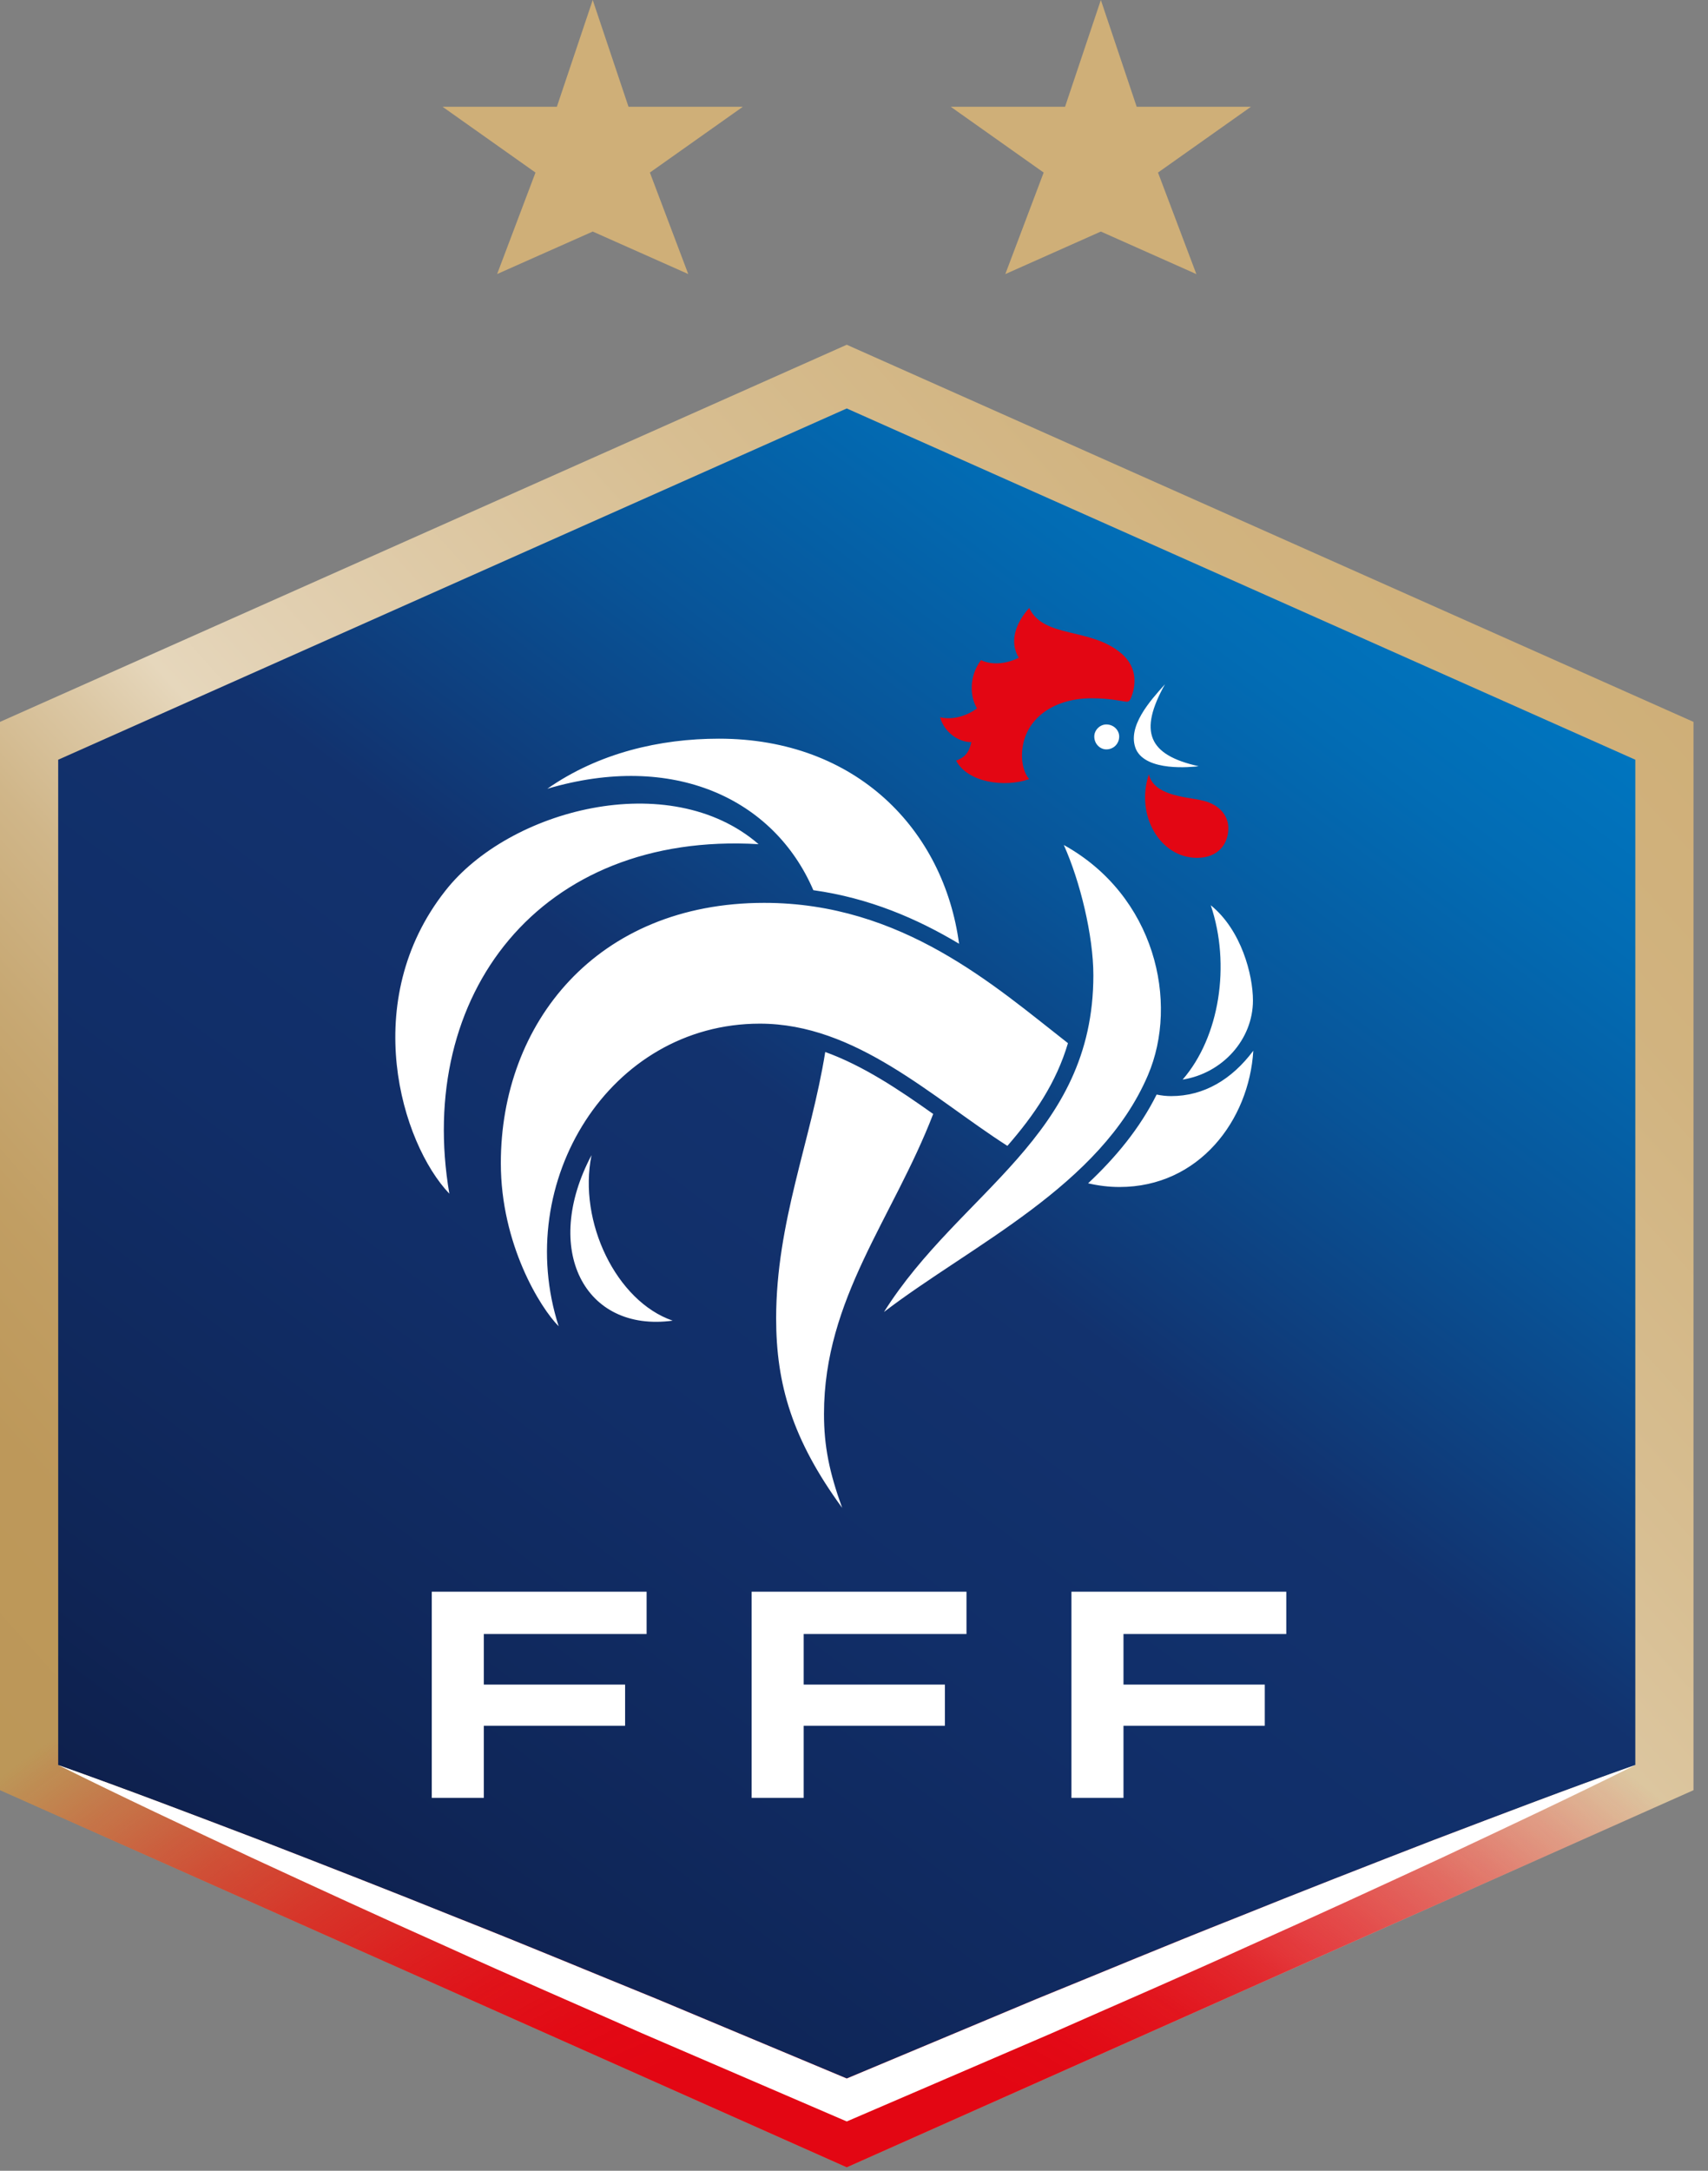 <svg width="111" height="141" viewBox="0 0 111 141" fill="none" xmlns="http://www.w3.org/2000/svg">
<rect x="0" y="0" width="111" height="141" fill="#808080" stroke="none"/>
<g clip-path="url(#clip0_3705_5534)">
<path d="M6.10352e-05 116.28L55.029 140.776L110.057 116.28V46.889L55.029 22.393L6.10352e-05 46.889V116.28Z" fill="url(#paint0_linear_3705_5534)"/>
<path d="M6.10352e-05 116.28L55.029 140.776L110.057 116.28V46.889L55.029 22.393L6.10352e-05 46.889V116.28Z" fill="url(#paint1_radial_3705_5534)"/>
<path d="M29.795 124.599C34.113 126.304 38.392 128.093 42.69 129.84L55.029 135.004L67.368 129.836C71.666 128.089 75.945 126.296 80.262 124.595C84.568 122.864 88.889 121.175 93.218 119.498C97.559 117.848 101.896 116.19 106.276 114.642V49.347L55.029 26.531L3.782 49.347V114.645C8.161 116.198 12.498 117.852 16.839 119.506C21.168 121.183 25.494 122.868 29.795 124.603V124.599Z" fill="url(#paint2_linear_3705_5534)"/>
<path d="M93.218 119.502C88.889 121.179 84.564 122.864 80.262 124.599C75.945 126.303 71.666 128.093 67.368 129.84L55.029 135.007L42.69 129.844C38.392 128.097 34.109 126.307 29.795 124.603C25.49 122.868 21.168 121.183 16.839 119.506C12.502 117.856 8.165 116.198 3.782 114.645C7.94 116.718 12.145 118.682 16.35 120.659C20.562 122.607 24.779 124.548 29.015 126.439C33.239 128.361 37.499 130.197 41.742 132.076L54.528 137.581L55.029 137.795L55.53 137.581L68.315 132.08C72.559 130.201 76.818 128.369 81.042 126.447C85.278 124.556 89.495 122.615 93.707 120.666C97.909 118.69 102.113 116.722 106.272 114.649C101.888 116.198 97.551 117.856 93.214 119.506L93.218 119.502Z" fill="white"/>
<path d="M48.848 116.78H52.23V112.094H61.408V109.42H52.23V106.135H62.81V103.387H48.848V116.78Z" fill="white"/>
<path d="M83.593 106.135V103.387H69.631V116.78H73.013V112.094H82.196V109.42H73.013V106.135H83.593Z" fill="white"/>
<path d="M42.022 106.135V103.387H28.06V116.78H31.442V112.094H40.624V109.42H31.442V106.135H42.022Z" fill="white"/>
<path d="M72.835 42.413C70.85 40.744 67.822 41.474 66.886 39.49C65.997 40.48 65.582 41.683 66.207 42.724C65.477 43.089 64.537 43.244 63.753 42.879C62.969 43.923 63.023 45.228 63.493 46.012C62.868 46.482 61.928 46.796 61.093 46.586C61.354 47.526 62.243 48.205 63.128 48.205C62.973 48.885 62.709 49.195 62.138 49.405C62.868 50.814 65.271 51.179 66.886 50.605C66.731 50.449 66.416 49.925 66.416 49.09C66.416 46.839 68.315 45.356 70.94 45.356C72.019 45.356 72.71 45.507 73.095 45.565C73.258 45.589 73.382 45.612 73.491 45.356C73.774 44.672 74.034 43.399 72.835 42.409V42.413ZM78.002 51.963C76.958 51.754 74.974 51.649 74.663 50.294C73.774 52.953 75.393 55.721 77.793 55.721C79.152 55.721 79.827 54.832 79.827 53.792C79.827 52.903 79.148 52.173 77.999 51.967L78.002 51.963Z" fill="#E30613"/>
<path d="M49.298 54.832C43.505 49.82 33.065 52.588 28.941 57.86C23.304 65.011 26.072 74.247 29.202 77.535C27.008 64.646 35.049 53.998 49.294 54.832H49.298ZM52.858 57.821C56.496 58.33 59.603 59.669 62.328 61.3C61.342 53.935 55.681 47.98 46.724 47.98C42.888 47.98 38.9 48.904 35.569 51.233C43.75 48.815 50.292 51.866 52.858 57.821ZM76.857 70.124C79.443 69.713 81.427 67.523 81.427 64.984C81.427 63.33 80.678 60.411 78.686 58.8C79.99 62.663 79.26 67.356 76.857 70.124ZM77.901 49.77C74.613 49.04 73.988 47.526 75.708 44.447C74.768 45.492 73.204 47.211 73.829 48.675C74.508 50.135 77.428 49.824 77.898 49.77H77.901ZM71.899 48.675C72.369 48.675 72.734 48.31 72.734 47.84C72.734 47.421 72.369 47.056 71.899 47.056C71.48 47.056 71.115 47.421 71.115 47.84C71.115 48.31 71.48 48.675 71.899 48.675ZM69.135 54.886C70.191 57.227 71.056 60.776 71.056 63.346C71.056 73.847 62.383 77.384 57.448 85.218C63.14 80.862 71.522 77.042 74.601 69.841C76.636 65.093 75.063 58.171 69.135 54.886ZM76.108 71.196C75.797 71.196 75.483 71.161 75.168 71.095C74.073 73.292 72.508 75.179 70.715 76.86C71.386 77.015 72.062 77.1 72.753 77.1C77.925 77.1 81.178 72.76 81.45 68.249C80.049 70.12 78.239 71.196 76.108 71.196ZM38.442 75.031C35.204 81.138 37.972 86.565 43.715 85.781C40.061 84.527 37.557 79.364 38.442 75.031ZM69.402 67.756C64.642 64.041 58.632 58.644 49.667 58.644C38.757 58.644 32.548 66.471 32.548 75.551C32.548 80.823 35.119 84.958 36.307 86.146C33.286 76.77 39.603 66.49 49.38 66.49C55.635 66.49 60.566 71.289 65.469 74.429C67.213 72.426 68.641 70.341 69.406 67.752L69.402 67.756ZM60.647 72.356C58.403 70.765 56.1 69.223 53.631 68.331C52.695 74.15 50.444 79.371 50.44 85.63C50.44 89.912 51.488 93.503 54.73 97.94C53.895 95.63 53.55 93.934 53.55 91.837C53.553 84.337 58.034 79.135 60.647 72.356Z" fill="white"/>
<path d="M34.8 11.208L28.759 6.934H36.19L38.52 0L40.845 6.934H48.277L42.235 11.208L44.728 17.8L38.52 15.04L32.307 17.8L34.8 11.208Z" fill="#CFAF78"/>
<path d="M67.826 11.208L61.785 6.934H69.216L71.542 0L73.871 6.934H81.299L75.257 11.208L77.75 17.804L71.542 15.04L65.333 17.804L67.826 11.208Z" fill="#CFAF78"/>
</g>
<defs>
<linearGradient id="paint0_linear_3705_5534" x1="7.385" y1="124.483" x2="102.667" y2="38.679" gradientUnits="userSpaceOnUse">
<stop stop-color="#BC9758"/>
<stop offset="0.12" stop-color="#BD985A"/>
<stop offset="0.2" stop-color="#C19E63"/>
<stop offset="0.27" stop-color="#C7A873"/>
<stop offset="0.34" stop-color="#D0B689"/>
<stop offset="0.4" stop-color="#DCC8A5"/>
<stop offset="0.44" stop-color="#E6D7BC"/>
<stop offset="0.48" stop-color="#E3D2B5"/>
<stop offset="0.7" stop-color="#D8BF93"/>
<stop offset="0.88" stop-color="#D1B37F"/>
<stop offset="1" stop-color="#CFAF78"/>
</linearGradient>
<radialGradient id="paint1_radial_3705_5534" cx="0" cy="0" r="1" gradientUnits="userSpaceOnUse" gradientTransform="translate(53.087 144.282) scale(69.01 45.196)">
<stop offset="0.27" stop-color="#E30613"/>
<stop offset="0.35" stop-color="#E30613" stop-opacity="0.98"/>
<stop offset="0.45" stop-color="#E30613" stop-opacity="0.92"/>
<stop offset="0.55" stop-color="#E30613" stop-opacity="0.82"/>
<stop offset="0.66" stop-color="#E30613" stop-opacity="0.67"/>
<stop offset="0.77" stop-color="#E30613" stop-opacity="0.49"/>
<stop offset="0.88" stop-color="#E30613" stop-opacity="0.26"/>
<stop offset="1" stop-color="#E30613" stop-opacity="0"/>
</radialGradient>
<linearGradient id="paint2_linear_3705_5534" x1="89.285" y1="36.543" x2="20.786" y2="127.456" gradientUnits="userSpaceOnUse">
<stop stop-color="#0075BF"/>
<stop offset="0.09" stop-color="#026CB4"/>
<stop offset="0.26" stop-color="#085498"/>
<stop offset="0.45" stop-color="#12326E"/>
<stop offset="0.64" stop-color="#112E68"/>
<stop offset="0.88" stop-color="#0F2658"/>
<stop offset="1" stop-color="#0E204D"/>
</linearGradient>
<clipPath id="clip0_3705_5534">
<rect width="110.057" height="140.78" fill="white"/>
</clipPath>
</defs>
</svg>

